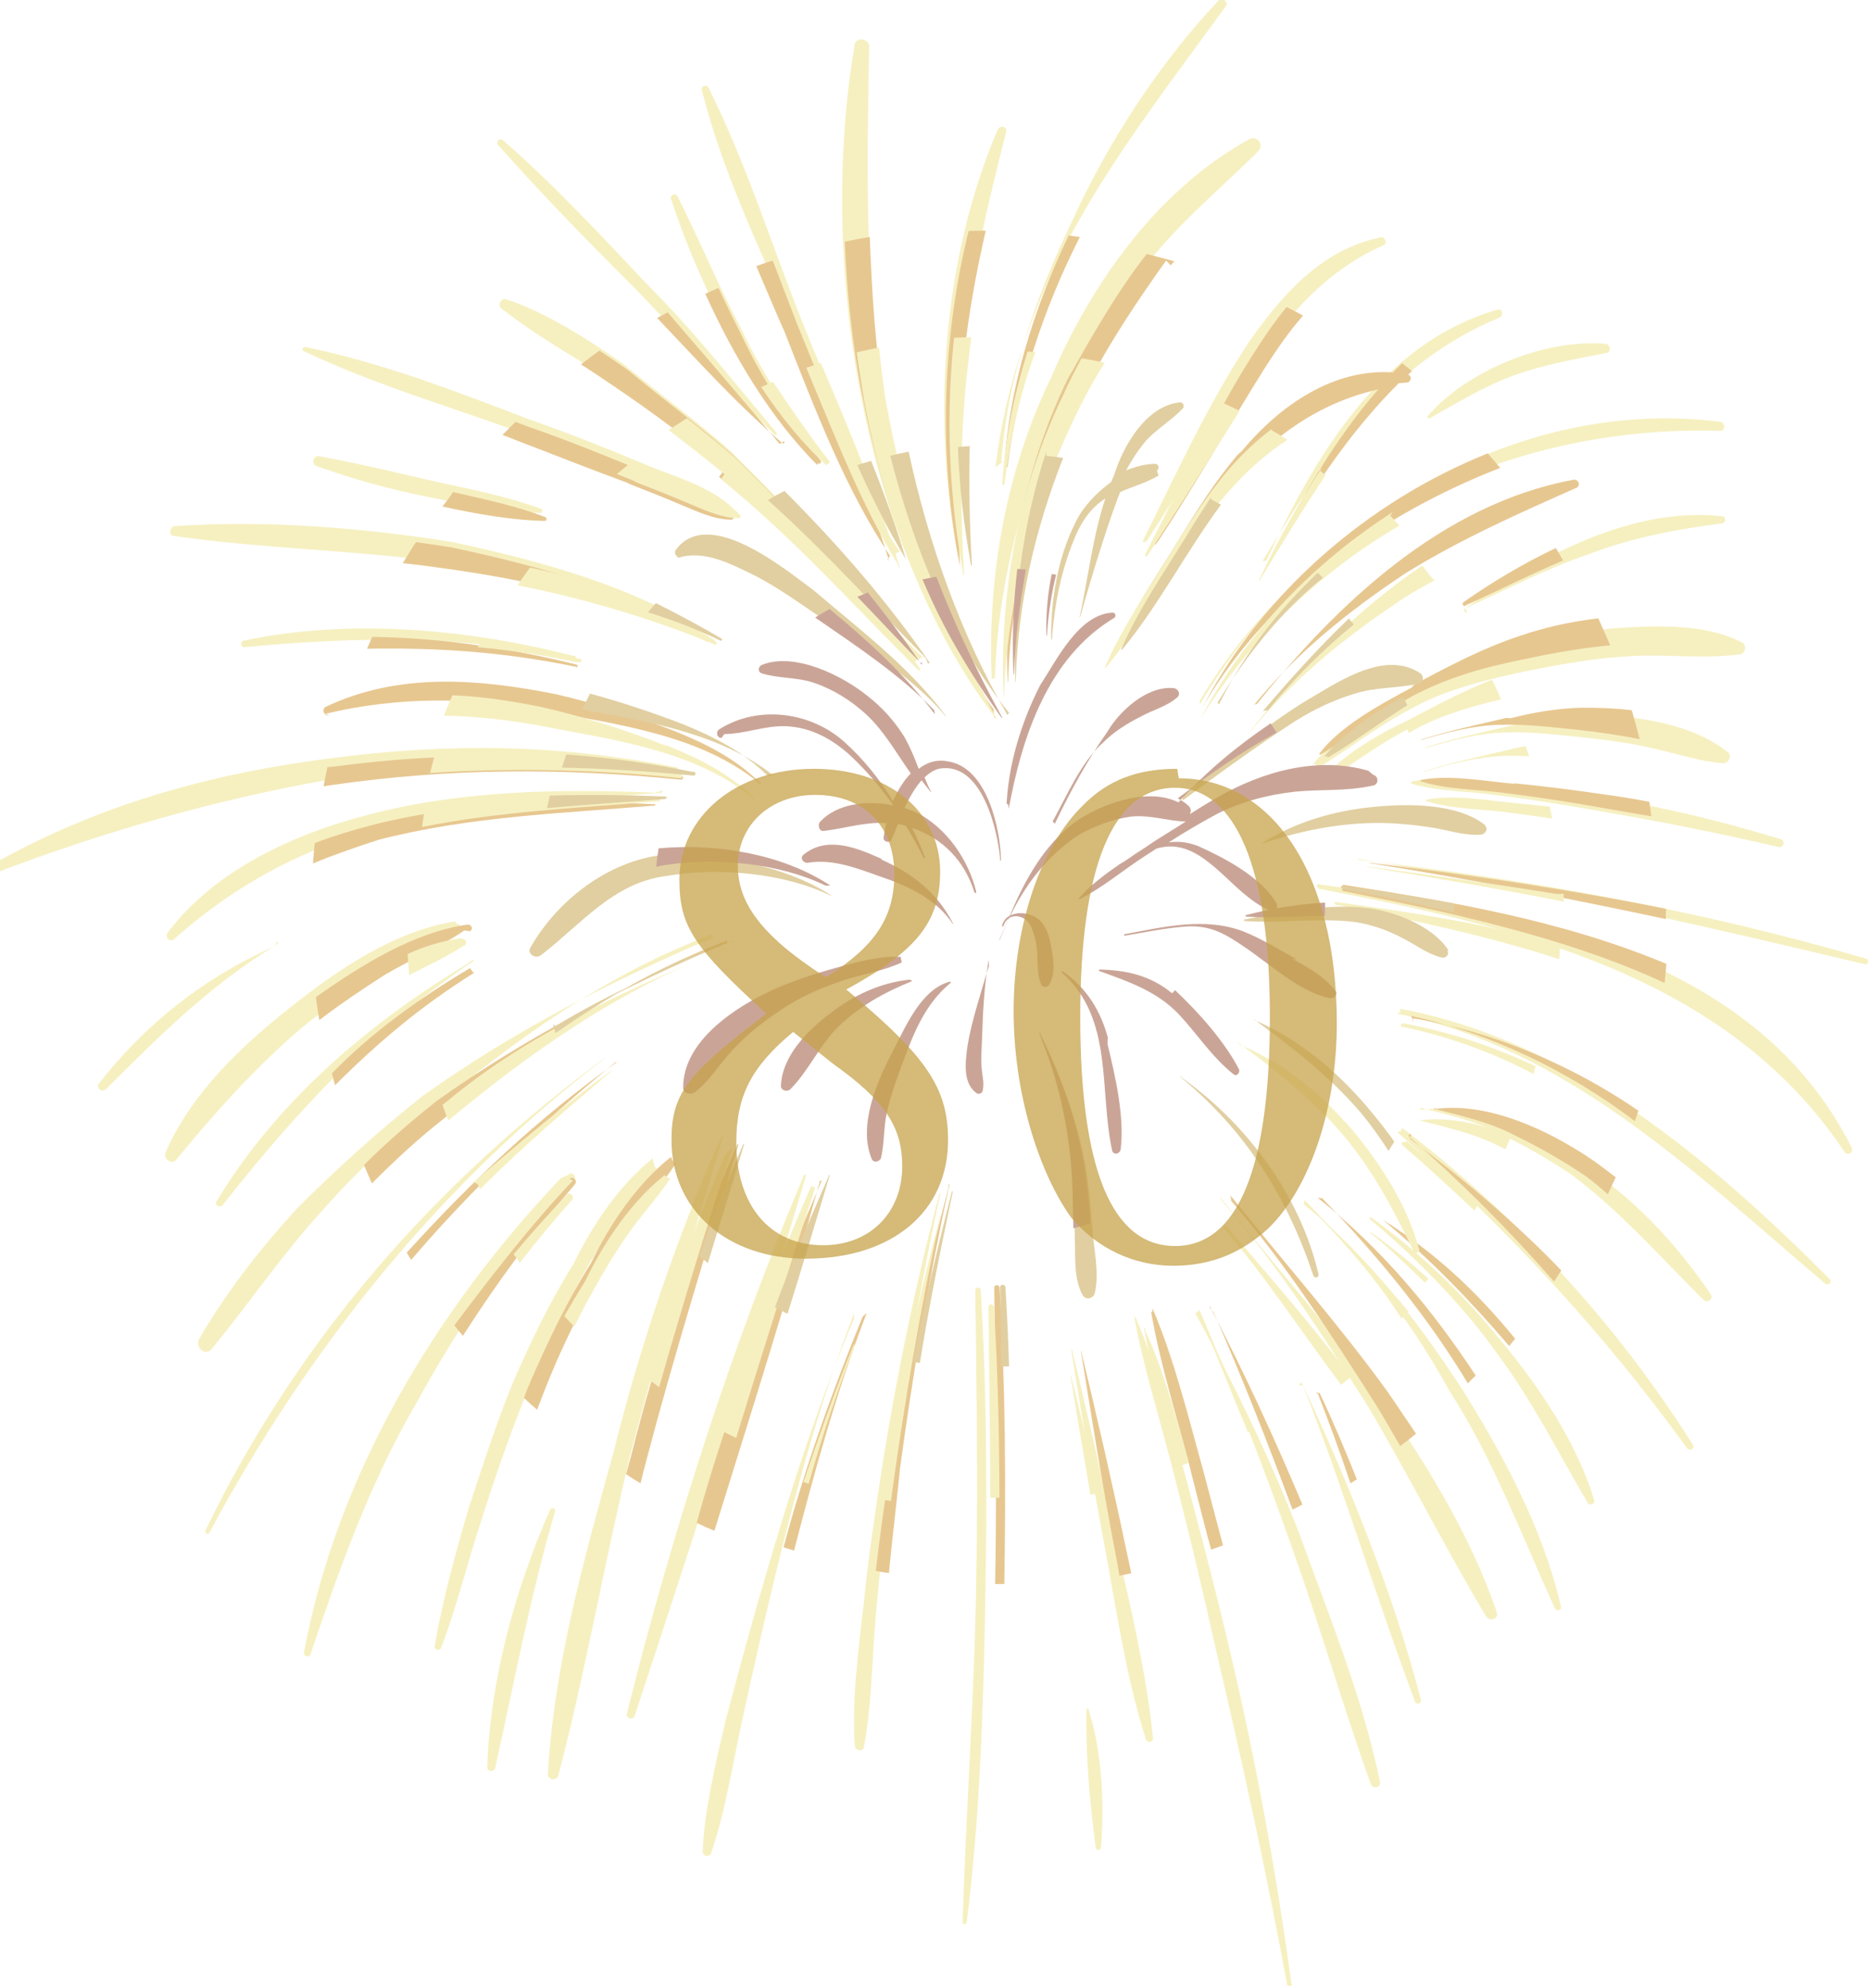 <?xml version="1.0" encoding="UTF-8"?>
<svg width="284" height="302" version="1.0" viewBox="0 0 284 302" xmlns="http://www.w3.org/2000/svg" zoomAndPan="magnify"><defs><filter id="c" x="0" y="0" width="1" height="1"><feColorMatrix color-interpolation-filters="sRGB" values="0 0 0 0 1 0 0 0 0 1 0 0 0 0 1 0 0 0 1 0"/></filter><clipPath id="b"><path d="m1 1.2h286v302h-286z"/></clipPath><clipPath id="d"><rect width="288" height="303"/></clipPath><mask id="a" maskUnits="userSpaceOnUse"><g transform="translate(-576,-253)"><g filter="url(#c)"><rect x="-144" y="-81" width="1728" height="972" fill-opacity=".52"/></g></g></mask><filter id="e" x="-.17" y="-.23" width="1.4" height="1.5" color-interpolation-filters="sRGB"><feFlood flood-color="rgb(133,114,14)" result="flood"/><feComposite in="flood" in2="SourceGraphic" operator="in" result="composite1"/><feGaussianBlur in="composite1" result="blur" stdDeviation="3"/><feOffset dx="2.201" dy="1.572" result="offset"/><feComposite in="SourceGraphic" in2="offset" result="fbSourceGraphic"/><feColorMatrix in="fbSourceGraphic" result="fbSourceGraphicAlpha" values="0 0 0 -1 0 0 0 0 -1 0 0 0 0 -1 0 0 0 0 1 0"/><feFlood flood-color="rgb(133,114,14)" in="fbSourceGraphic" result="flood"/><feComposite in="flood" in2="fbSourceGraphic" operator="in" result="composite1"/><feGaussianBlur in="composite1" result="blur" stdDeviation="3"/><feOffset dx="2.201" dy="1.572" result="offset"/><feComposite in="fbSourceGraphic" in2="offset" result="composite2"/></filter></defs><g transform="translate(-1 -1.4)" mask="url(#a)"><g clip-path="url(#d)"><g clip-path="url(#b)"><path d="m166 261c-0.15 7 0.49 14 1.4 21 0.059 0.51 0.77 0.53 0.81 0 0.58-6.9 0.059-15-1.9-21-0.047-0.16-0.28-0.12-0.28 0.039zm-123-116c-11 4.8-20 12-27 21-0.46 0.66 0.54 1.4 1.1 0.84 8.1-8.1 16-16 26-22 0.23-0.14 0.031-0.46-0.2-0.36zm175-80c4.3-2.4 8.5-5 13-6.6 4.4-1.6 9-2.4 14-3.4 0.8-0.18 0.56-1.3-0.19-1.4-9.4-0.72-21 4.1-27 11-0.11 0.12 0.023 0.31 0.18 0.22zm-130 36c-16-4.1-34-5.7-50-2.3-0.57 0.12-0.45 1.1 0.14 1 17-1.6 33-1.9 50 1.8 0.32 0.066 0.46-0.42 0.14-0.5zm16 17c-18-3.6-35-3.8-53-1.4-18 2.3-35 7-51 16-0.71 0.38-0.22 1.6 0.56 1.3 16-6.1 33-11 50-14 18-2.6 35-2.6 53-0.81 0.33 0.031 0.4-0.51 0.078-0.57zm-3.5 3.8c-14-0.59-29-0.41-43 3.2-12 3-24 8.7-31 18-0.56 0.72 0.31 1.7 1 1 9.3-8.3 20-14 32-17 14-3.6 28-4 42-5.2 0.18-0.012 0.19-0.28 0-0.29zm-16 109c-5.3 12-9.1 26-9.5 39-0.023 0.68 1 0.84 1.2 0.16 2.9-13 5.3-26 9.1-39 0.15-0.52-0.59-0.68-0.78-0.21zm139-137c6.2-2.8 12-5.9 19-8.3 6.3-2.4 13-3.7 20-4.6 0.7-0.094 0.72-1 0-1.1-14-1.5-28 6.4-39 14-0.38 0.24-0.047 0.78 0.36 0.6zm-140-15c-5.4-2-11-3.1-17-4.4-5.6-1.3-11-2.6-17-3.7-0.95-0.17-1.3 1.1-0.4 1.5 5.6 2 11 3.5 17 4.7 5.5 1.1 11 2.3 17 2.4 0.34 0.008 0.38-0.46 0.078-0.57zm42-8.6c-4.6-5.9-8.7-12-12-19-3.4-6.4-6.1-13-9.6-20-0.3-0.55-1.2-0.18-1 0.42 4.6 14 12 28 22 39 0.28 0.27 0.64-0.12 0.41-0.41zm-6.1-2.5c-6.6-7.9-13-16-20-23-7-7.4-14-15-22-22-0.51-0.44-1.2 0.23-0.74 0.74 6.8 7.7 14 15 21 22 7.1 7.4 14 15 21 22 0.18 0.19 0.45-0.086 0.28-0.28zm-7 11c-3.4-3.5-9.6-5.1-14-7-5.5-2.3-11-4.5-17-6.6-11-4.2-22-8.5-34-11-0.36-0.082-0.65 0.46-0.27 0.63 10 4.8 22 8.4 32 12 5.5 2.1 11 4.3 17 6.5 2.6 1 5.1 2 7.7 3.1 2.5 1 5.2 2.4 8 2.4 0.25 0.004 0.38-0.32 0.2-0.5zm-3.8 19c-12-7.4-25-11-39-14-14-2.2-28-3.3-42-2.4-0.82 0.051-1.1 1.4-0.21 1.5 14 2 27 2.1 41 4s28 5.2 40 11c0.2 0.09 0.37-0.18 0.18-0.3zm28-12c-3.7-12-9.2-24-14-36-4.7-12-8.5-24-14-35-0.31-0.6-1.2-0.18-1 0.44 3 12 8.7 24 14 36 4.7 12 9.3 24 16 34 0.047 0.086 0.19 0.031 0.16-0.066zm10 0.75c-0.61-11-0.59-22 0.61-32 1.2-11 3.8-22 6.6-33 0.22-0.86-0.96-1.1-1.3-0.36-8.5 20-10 44-6 65 0.012 0.066 0.12 0.051 0.11-0.016zm5.3 23c-8.5-15-14-32-17-49-2.6-17-2.2-35-1.9-52 0.016-1.2-2-1.5-2.2-0.29-2.9 17-2.4 36 0.87 53 3.3 17 9.3 34 20 48 0.039 0.059 0.14 0.012 0.094-0.055zm-12-7.6c-8-12-18-22-28-32-5.2-4.6-11-8.8-16-13-5.7-4-12-8-18-10-0.73-0.27-1.4 0.86-0.78 1.4 5.3 4.1 11 7.4 17 11 5.9 4 12 8.4 17 13 11 8.9 20 19 30 29 0.1 0.12 0.32-0.043 0.23-0.18zm-68 46c-15 9-29 21-38 36-0.39 0.62 0.53 1.1 0.95 0.56 11-14 23-27 38-37 0.12-0.078 0.016-0.28-0.11-0.2zm127 64c6.3 16 11 32 17 48 0.2 0.55 1 0.34 0.9-0.25-4.1-16-11-33-18-48-0.11-0.27-0.59-0.07-0.48 0.2zm8.3-80c26 4.1 51 9.8 77 16 0.54 0.12 0.77-0.69 0.23-0.84-25-7.3-51-12-77-15-0.035-8e-3 -0.043 0.047-4e-3 0.059zm-24-24c16-27 47-42 79-41 0.92 0 0.86-1.3 0-1.4-32-4-63 16-79 43-0.02 0.031 0.031 0.059 0.047 0.031zm-90 54c-26 19-47 43-61 72-0.19 0.4 0.38 0.75 0.6 0.36 15-28 35-53 60-72 0.031-0.02-0.004-0.062-0.027-0.043zm16-18c-15 6.4-30 14-44 24-6.7 5.3-13 11-19 17-5.6 6.1-11 13-15 20-0.58 1.2 0.98 2.6 1.9 1.5 5.2-6.3 9.8-13 15-19 5.4-6.2 11-12 18-17 13-11 27-21 43-27 0.035-0.012 0.02-0.074-0.02-0.055zm1 31c-6.6 15-12 31-16 47-4.4 16-9 32-10 49-0.078 0.93 1.4 1.1 1.6 0.22 4.2-16 6.9-32 11-49 4.2-16 9.2-32 14-48 0.031-0.09-0.12-0.16-0.16-0.066zm13 4.8c-11 26-20 54-27 82-0.18 0.8 0.98 1.1 1.2 0.34 8.9-27 18-55 26-82 0.023-0.098-0.12-0.16-0.16-0.066zm90-6.3c16 14 31 30 44 48 0.39 0.54 1.3 0.062 0.9-0.52-12-19-27-35-44-48-0.21-0.15-0.48 0.19-0.28 0.37zm-0.031-18c26 5.4 45 24 65 41 0.48 0.41 1.2-0.24 0.7-0.7-18-18-39-36-65-41-0.29-0.055-0.42 0.39-0.12 0.44zm-127 25c-19 20-34 45-39 72-0.12 0.66 0.79 0.92 1 0.28 4.4-13 9-26 16-38 6.6-12 14-23 24-34 0.5-0.56-0.3-1.4-0.82-0.82zm97 20c5.1 12 9.8 24 14 36 4.3 12 7.7 24 12 36 0.35 0.88 1.7 0.57 1.4-0.41-2.7-13-7.7-25-12-37-4.6-12-10-23-16-34-0.031-0.074-0.13-0.012-0.098 0.055zm-113-59c-9.2 1.4-18 7.4-25 13-7.6 6-15 13-19 22-0.48 0.94 0.81 2.1 1.6 1.2 5.9-7.2 12-14 19-20 3.7-3 7.7-5.7 12-8.1 4.1-2.4 8.4-4.2 12-6.7 0.56-0.35 0.17-1.1-0.43-1zm82-69c1.6-13 6.1-26 13-38 6.3-11 14-21 22-32 0.45-0.69-0.57-1.5-1.1-0.88-9.2 9.7-17 22-22 33-5.8 12-10 24-11 37-0.012 0.23 0.32 0.22 0.34 0zm-0.055 32c0.43-15 4.8-31 12-45 3.5-6.7 7.7-13 12-19 4.9-5.9 11-11 16-16 0.94-0.93-0.25-2.5-1.4-1.8-14 7.7-24 22-30 36-6.8 14-9.8 30-9.1 46 0 0.043 0.055 0.043 0.059 0zm63 16c4.1 1.3 8.9 1.2 13 1.8 5.1 0.63 10 1.4 15 2.3 9.4 1.6 19 3.5 28 5.6 0.76 0.18 1.1-0.94 0.32-1.2-9.6-2.9-19-5.2-29-6.6-4.4-0.64-8.9-1.2-13-1.6-4.6-0.43-9.8-1.4-14-0.57-0.12 0.023-0.098 0.19 0 0.22zm-14 16c30 5.8 62 13 80 40 0.45 0.69 1.5 0.09 1.1-0.65-15-30-52-36-81-40-0.25-0.035-0.37 0.34-0.1 0.39zm-101 41c-5 4-9.1 10-12 16-3.6 5.7-6.6 12-9.2 18-2.6 6.3-4.7 13-6.7 19-2 6.8-4 14-5.2 21-0.1 0.66 0.77 0.91 1 0.28 2.4-6.3 4-13 6-19 2-6.4 4.3-13 6.7-19 2.4-6.2 5.3-12 8.5-18 1.6-2.9 3.3-5.7 5.2-8.4 2-2.9 4.4-5.4 6.3-8.3 0.098-0.15-0.11-0.27-0.23-0.18zm49 20c0.2 16 0.45 32 0.07 48-0.39 16-1.5 32-2 48-0.012 0.42 0.59 0.4 0.64 0 2-16 2.5-32 2.8-48s0.28-32-0.68-48c-0.031-0.52-0.82-0.52-0.81 0zm24 3.3c1.5 8.6 4.3 17 6.5 26 2.2 8.5 4.2 17 6.2 26 4 17 7.7 34 11 52 0.066 0.38 0.6 0.2 0.56-0.16-2.4-18-5.5-35-9.5-52-2-8.6-4.2-17-6.6-26-2.3-8.2-4.4-17-7.8-25-0.047-0.094-0.18-0.016-0.16 0.066zm26-17c8.4 8.6 16 18 22 29 6.5 10 11 22 16 33 0.24 0.57 1.1 0.38 0.95-0.27-2.8-12-8.8-23-15-33-6.6-10-14-20-24-28-0.055-0.047-0.13 0.031-0.078 0.086zm-24-100c5.7-8.7 11-18 16-26 5-7.9 11-15 20-19 0.72-0.31 0.19-1.4-0.51-1.2-9.2 2-15 8.9-20 16-6.2 9.4-11 20-16 30-0.12 0.23 0.2 0.42 0.34 0.21zm34 103c7.1 5.9 14 13 19 20 5.5 7.3 9.3 15 14 23 0.31 0.54 1.2 0.18 1-0.42-2.6-8.6-8.2-17-14-24-5.9-7.4-13-14-20-19-0.078-0.055-0.18 0.078-0.1 0.14zm7.6-17c4.3 1.1 8.3 2 12 3.9 3.7 1.8 7.3 3.8 11 6.3 7.3 5.5 13 12 20 19 0.57 0.55 1.6-0.18 1.1-0.88-5.3-7.8-12-15-20-20-6.8-4.7-16-9-24-8-0.059 8e-3 -0.082 0.098-0.016 0.11zm-24-83c9.1-15 19-30 36-37 0.73-0.3 0.47-1.5-0.34-1.2-18 5.2-28 23-35 38-0.035 0.066 0.062 0.12 0.1 0.059zm-62 115c-5.1 12-10 27-14 41-2 6.8-3.9 14-5.5 20-1.6 6.8-3.3 14-3.5 20-0.023 0.78 1.1 0.87 1.3 0.18 2.3-6.7 3.3-14 4.9-21 1.5-6.9 3.1-14 4.8-21 3.4-14 7-27 12-40 0.012-0.035-0.047-0.055-0.059-0.012zm33 4.9c1.6 9.9 3.2 20 5.1 30 1.8 9.8 3.3 20 6.2 29 0.18 0.6 1.2 0.52 1.1-0.16-1-9.8-3.4-20-5.5-29-2.1-10-4.4-20-6.8-30-0.027-0.074-0.13-0.043-0.12 0.031zm-20-24c-3.7 14-6.6 28-8.8 42-1 6.6-2 13-2.7 20-0.81 7.3-1.9 15-1.4 22 0.055 0.77 1.3 1 1.4 0.19 1.2-6.6 1.2-13 1.8-20 0.64-7.2 1.4-14 2.3-21 1.9-14 4.4-29 7.5-43 0.02-0.07-0.094-0.1-0.11-0.027zm43 1.4c8.3 9.6 15 20 22 31 6.5 11 12 22 18 32 0.52 0.83 2 0.31 1.6-0.7-4.1-12-11-23-18-33-7.2-10-16-20-24-30-0.023-0.027-0.07 0.016-0.047 0.043zm31-69c3.8-1.1 7.8-2.2 12-2.3 3.8-0.13 7.7 0.34 12 0.78 3.9 0.44 7.6 0.94 11 1.8 3.5 0.8 6.9 1.9 10 2.1 0.8 0.059 1.4-1.2 0.69-1.7-5.8-4.6-15-5.7-22-5.6-3.7 0.051-7.5 0.71-11 1.6-4.3 1-8.5 1.9-13 3.3-0.035 0.012-0.02 0.066 0.016 0.055zm-17 2.5c-0.12 0.074-0.22-0.086-0.14-0.18 3.8-4.5 9.3-7.8 14-10 5.1-2.7 10-5.6 16-7.4 5.8-1.9 12-2.9 18-3.2 5.7-0.27 12-0.28 17 2.3 0.69 0.34 0.58 1.6-0.23 1.8-5.5 0.75-11 0.012-16 0.26-5.8 0.25-11 1.2-17 2.4-6 1.3-12 2.8-17 5.6-5 2.6-9.4 6.1-14 8.9" fill="#ede389"/></g><path d="m145 182c-3.7 14-6.6 28-8.8 42-0.84 5.3-1.6 11-2.2 16 0.66 0.12 1.3 0.23 2 0.33 0.5-5.2 1.1-10 1.7-16 1.9-14 4.4-29 7.5-43 0.02-0.07-0.094-0.1-0.11-0.027zm7 15c0.19 15 0.41 30 0.13 45 0.47 0 0.94-8e-3 1.4-0.02 0.25-15 0.17-30-0.72-45-0.031-0.52-0.82-0.52-0.81 0zm-20 4.4c-4.5 11-8.8 23-12 35 0.52 0.18 1 0.34 1.6 0.5 3.1-12 6.4-24 11-36 0.012-0.035-0.047-0.055-0.059-0.012zm22-129c1.5-12 5.4-24 11-35-0.56-0.078-1.1-0.15-1.7-0.22-5.3 11-9 23-9.8 35-0.012 0.23 0.32 0.22 0.34 0zm-51 105c0.098-0.15-0.11-0.27-0.23-0.18-5 4-9.1 10-12 16-3.6 5.7-6.6 12-9.2 18-0.34 0.83-0.68 1.6-1 2.5 0.64 0.62 1.3 1.2 2 1.8 0.33-0.86 0.65-1.7 1-2.6 2.4-6.2 5.3-12 8.5-18 1.6-2.9 3.3-5.7 5.2-8.4 2-2.9 4.4-5.4 6.3-8.3zm-15 3.3c-6.3 6.7-12 14-18 22 0.43 0.55 0.86 1.1 1.3 1.6 5.1-8 11-16 17-23 0.5-0.56-0.3-1.4-0.82-0.82zm6.8-18c0.031-0.02-0.008-0.062-0.031-0.043-12 8.5-22 18-32 29 0.23 0.38 0.45 0.76 0.68 1.1 9.4-11 20-21 31-30zm31 18c-7.3 17-14 34-19 52 0.89 0.43 1.8 0.84 2.7 1.2 5.6-18 11-35 16-53 0.023-0.098-0.12-0.16-0.16-0.066zm53-139c0.18-0.21 0.36-0.41 0.54-0.62-1.4-0.39-2.8-0.75-4.2-1.1-4.7 6-8.6 13-12 19-6.8 14-9.8 30-9.1 46 0 0.043 0.055 0.043 0.059 0 0.43-15 4.8-31 12-45 3.5-6.7 7.7-13 12-19zm-66 134c-6.6 15-12 31-16 47-0.24 0.88-0.49 1.8-0.73 2.6 0.72 0.47 1.4 0.93 2.2 1.4 0.28-1.1 0.57-2.3 0.87-3.4 4.2-16 9.2-32 14-48 0.031-0.09-0.12-0.16-0.16-0.066zm92-39c16 3.2 34 7 49 14 0.11-0.97 0.2-1.9 0.28-2.9-16-6.7-33-9.5-49-12-0.25-0.035-0.37 0.34-0.1 0.39zm14 33c-0.059 8e-3 -0.082 0.098-0.016 0.11 4.3 1.1 8.3 2 12 3.9 3.7 1.8 7.3 3.8 11 6.3 1.2 0.89 2.3 1.8 3.4 2.8 0.4-0.86 0.78-1.7 1.2-2.6-1.1-0.84-2.1-1.6-3.2-2.4-6.8-4.7-16-9-24-8zm-7.5 17c-0.078-0.055-0.18 0.078-0.1 0.14 6.9 5.7 13 12 19 19 0.3-0.36 0.6-0.71 0.91-1.1-5.7-7-12-13-20-18zm-46 20c-0.027-0.074-0.13-0.043-0.12 0.031 1.6 9.9 3.2 20 5.1 30 0.25 1.3 0.5 2.6 0.73 4 0.62-0.12 1.2-0.24 1.8-0.38-0.25-1.2-0.5-2.3-0.75-3.5-2.1-10-4.4-20-6.8-30zm50-51c12 2.6 24 8.4 34 16 0.18-0.54 0.36-1.1 0.52-1.6-10-6.9-22-12-34-14-0.29-0.055-0.42 0.39-0.12 0.44zm-104-11c0.035-0.012 0.02-0.074-0.02-0.055-15 6.4-30 14-44 24-3.9 3.1-7.6 6.3-11 9.7 0.4 0.96 0.8 1.9 1.2 2.8 3.4-3.4 6.9-6.7 11-9.9 13-11 27-21 43-27zm104 29c-0.21-0.16-0.48 0.18-0.28 0.36 7.8 6.8 15 14 22 22 0.38-0.57 0.74-1.2 1.1-1.7-7-7.3-15-14-23-20zm-30 27c4.4 10 8.3 20 12 30 0.5-0.25 1-0.52 1.5-0.78-4.2-10-8.8-20-14-30-0.031-0.074-0.13-0.012-0.098 0.055zm-9.3 4e-3c-0.047-0.094-0.18-0.016-0.16 0.066 1.5 8.6 4.3 17 6.5 26 0.88 3.4 1.7 6.8 2.6 10 0.61-0.21 1.2-0.43 1.8-0.65-0.94-3.6-1.9-7.1-2.9-11-2.3-8.2-4.4-17-7.8-25zm25 12c1.8 4.6 3.5 9.2 5.1 14 0.32-0.2 0.65-0.4 0.97-0.61-1.8-4.5-3.7-9-5.6-13-0.11-0.27-0.58-0.07-0.48 0.2zm-13-29c-0.023-0.027-0.07 0.016-0.047 0.043 8.3 9.6 15 20 22 31 1.3 2.1 2.5 4.2 3.7 6.3 0.8-0.61 1.6-1.2 2.4-1.9-1.4-2.1-2.8-4.1-4.2-6.2-7.2-10-16-20-24-30zm14-0.27c-0.055-0.047-0.13 0.031-0.078 0.086 8.3 8.6 16 18 22 28 0.39-0.4 0.78-0.8 1.2-1.2-6.6-10-14-19-24-27zm52-44c-15-3-30-5.2-45-7-0.035-8e-3 -0.043 0.047-4e-3 0.059 15 2.4 30 5.3 45 8.5 8e-3 -0.49 0.02-0.98 0.02-1.5zm-65-69c-3.5 4.1-6.3 8.6-9 13-3.3 5.4-7.2 11-9.8 17-0.043 0.086 0.062 0.19 0.13 0.11 6.7-8.1 11-18 18-26 5.7-6.7 13-12 22-14-6.6 7.5-12 17-16 25-0.035 0.066 0.062 0.12 0.1 0.059 5.5-9.2 11-18 19-26 0.38-0.031 0.76-0.074 1.2-0.09 0.66-0.035 0.89-1 0.23-1.2 0.19-0.18 0.38-0.37 0.59-0.55-0.51-0.4-1-0.79-1.5-1.2-0.48 0.46-0.95 0.94-1.4 1.4-8.9-0.61-17 4.8-23 12zm-12 13c5.7-8.7 11-18 16-26 1.8-2.8 3.7-5.6 5.9-8.1-0.81-0.44-1.6-0.86-2.5-1.3-1.5 1.8-2.9 3.8-4.2 5.8-6.2 9.4-11 20-16 30-0.12 0.23 0.2 0.42 0.34 0.21zm-25 27c0.039 0.059 0.14 0.012 0.094-0.055-8.5-15-14-32-17-49-1.2-7.8-1.7-16-2-24-1.3 0.22-2.6 0.47-3.8 0.73 0.32 7.8 1.2 16 2.6 23 3.3 17 9.3 34 20 48zm-5.2-23c-0.61-11-0.59-22 0.61-32 0.7-6.4 1.9-13 3.3-19-0.88 0-1.8 0.012-2.6 0.035-4.2 17-4.5 35-1.3 51 0.012 0.066 0.12 0.051 0.11-0.016zm37 21c-0.02 0.031 0.031 0.059 0.047 0.031 10-17 27-29 45-36-0.63-0.74-1.3-1.5-1.9-2.2-18 7.2-34 21-43 38zm-48-22c0.047 0.086 0.19 0.031 0.16-0.066-3.7-12-9.2-24-14-36-1.2-3.1-2.4-6.3-3.6-9.4-0.84 0.27-1.7 0.56-2.5 0.85 1.5 3.5 2.9 6.9 4.3 10 4.7 12 9.3 24 16 34zm95 34c-4.6-0.43-9.8-1.4-14-0.57-0.12 0.023-0.098 0.19 0 0.22 4.1 1.3 8.9 1.2 13 1.8 5.1 0.63 10 1.4 15 2.3 2.3 0.41 4.7 0.82 7 1.2-0.094-0.73-0.2-1.5-0.31-2.2-2.4-0.46-4.9-0.86-7.4-1.2-4.4-0.64-8.9-1.2-13-1.6zm-1-10c-4.3 1-8.5 1.9-13 3.3-0.035 0.012-0.02 0.066 0.016 0.055 3.8-1.1 7.8-2.2 12-2.3 3.8-0.13 7.7 0.34 12 0.78 3.1 0.36 6.1 0.77 9.2 1.4-0.37-1.5-0.77-2.9-1.2-4.4-2.6-0.3-5.1-0.4-7.4-0.38-3.7 0.051-7.5 0.71-11 1.6zm-6.4-17c5.1-2.3 10-4.8 15-6.9-0.37-0.63-0.75-1.3-1.1-1.9-5.1 2.4-10 5.4-14 8.2-0.38 0.24-0.047 0.78 0.36 0.6zm-151 55c-7.6 4.5-15 9.8-21 16 0.16 0.61 0.32 1.2 0.49 1.8 6.4-6.4 13-12 21-17 0.12-0.078 0.016-0.28-0.11-0.2zm119-40c-0.02 0.031 0.02 0.07 0.043 0.043 6.5-7.9 14-14 23-20 8.4-5.2 17-9 26-13 0.72-0.36 0.19-1.4-0.51-1.2-20 3.7-36 19-48 34zm24-2.6c-5.1 2.7-11 6-14 10-0.078 0.094 0.023 0.25 0.14 0.18 4.8-2.8 9.2-6.3 14-8.9 5.5-2.9 11-4.4 17-5.6 4.3-0.93 8.7-1.7 13-2.1-0.57-1.4-1.2-2.7-1.8-4.1-4.2 0.5-8.3 1.4-12 2.7-5.5 1.8-11 4.7-16 7.4zm-164 12c-0.23 0.031-0.45 0.066-0.68 0.098-0.21 0.97-0.4 1.9-0.58 2.9 0.43-0.066 0.85-0.14 1.3-0.2 18-2.6 35-2.6 53-0.81 0.32 0.031 0.4-0.51 0.078-0.57-18-3.6-35-3.8-53-1.4zm37-15c0.32 0.066 0.46-0.42 0.14-0.5-10-2.5-21-4.1-31-4.2-0.27 0.61-0.54 1.2-0.79 1.8 11-0.19 21 0.51 32 2.8zm-38 7c11-2.7 23-2.6 34-0.4 10 2 23 3.5 32 11 0.059 0.047 0.14-0.031 0.082-0.086-3.7-3.7-8.3-6-13-7.9-5.9-2.3-12-4.2-18-5.6-12-2.4-24-3.3-35 1.9-0.77 0.37-0.22 1.5 0.56 1.3zm22 33c0.55-0.35 0.17-1.1-0.43-1-8.2 1.2-16 6.1-23 11 0.15 1.2 0.32 2.3 0.52 3.5 3.3-2.5 6.7-4.8 10-6.9 4.1-2.4 8.4-4.2 12-6.7zm28-19c0.18-0.012 0.19-0.28 0-0.29-14-0.59-29-0.41-43 3.2-2.8 0.73-5.7 1.6-8.6 2.7-0.1 1-0.19 2.1-0.27 3.1 3.4-1.4 6.9-2.6 10-3.6 14-3.6 28-4 42-5.2zm-4-49c2.6 1 5.1 2 7.7 3.1 2.5 1 5.2 2.4 8 2.4 0.25 0.004 0.38-0.32 0.21-0.5-3.4-3.5-9.6-5.1-14-7-5.5-2.3-11-4.5-17-6.6-0.68-0.25-1.4-0.51-2-0.77-0.68 0.64-1.3 1.3-2 2 0.75 0.28 1.5 0.56 2.2 0.85 5.5 2.1 11 4.3 17 6.5zm12 24c0.2 0.09 0.37-0.18 0.17-0.3-12-7.4-25-11-39-14-1.8-0.28-3.6-0.55-5.4-0.8-0.67 1-1.3 2.1-2 3.2 2 0.22 3.9 0.45 5.9 0.74 14 1.9 28 5.2 40 11zm11-30c-5.6-6.8-11-13-17-20-0.53 0.28-1 0.57-1.6 0.86 6.2 6.5 12 13 19 19 0.18 0.19 0.44-0.086 0.28-0.28zm-9.2 5c11 8.9 20 19 30 29 0.11 0.12 0.32-0.043 0.23-0.18-8-12-18-22-28-32-5.2-4.6-11-8.8-16-13-1.4-1-2.9-2-4.4-3-0.95 0.68-1.9 1.4-2.8 2.1 1.6 1 3.1 2 4.7 3.1 5.9 4 12 8.4 17 13zm15-2.1c0.28 0.27 0.64-0.12 0.42-0.41-4.6-5.9-8.7-12-12-19-1.2-2.4-2.4-4.8-3.5-7.2-0.68 0.3-1.4 0.6-2 0.91 4.3 9.5 10 19 17 26zm-41 8.8c-5.3-0.066-11-1.1-16-2.2 0.54-0.73 1.1-1.4 1.6-2.2 4.8 1.1 9.6 2.1 14 3.8 0.3 0.11 0.27 0.57-0.078 0.57" fill="#d1942b"/><path d="m89 102c0.32 0.066 0.46-0.42 0.14-0.5-4.8-1.2-9.6-2.2-15-2.9-0.19 0.37-0.38 0.74-0.57 1.1 5 0.45 10 1.2 15 2.3zm16 17c-12-2.5-25-3.4-38-2.8-0.23 0.87-0.46 1.7-0.68 2.6 13-0.85 26-0.47 38 0.78 0.33 0.031 0.4-0.51 0.078-0.57zm-3.5 3.8c-12-0.48-24-0.44-36 1.6-0.14 0.86-0.28 1.7-0.4 2.6 12-2.4 24-2.9 36-3.9 0.18-0.012 0.19-0.28 0-0.29zm25-51c0.28 0.27 0.64-0.12 0.41-0.41-3.1-4-5.9-8.1-8.5-12-0.61 0.26-1.2 0.52-1.8 0.8 2.9 4.4 6.2 8.5 10 12zm-29 2.8c2.6 1 5.1 2 7.7 3.1 2.5 1 5.2 2.4 8 2.4 0.25 0.004 0.38-0.32 0.2-0.5-3.4-3.5-9.6-5.1-14-7-0.82-0.34-1.6-0.68-2.5-1-0.75 0.61-1.5 1.2-2.2 1.8 0.98 0.39 2 0.77 2.9 1.2zm12 24c-8.8-5.4-18-8.9-28-11-0.66 0.88-1.3 1.8-1.9 2.7 10 2 20 4.9 30 9 0.2 0.09 0.37-0.18 0.18-0.3zm28-11c0.047 0.086 0.19 0.031 0.16-0.066-3.2-10-7.7-21-12-31-0.75 0.23-1.5 0.48-2.2 0.73 4.2 10 8.4 21 14 30zm11-35c-0.86 0.027-1.7 0.07-2.6 0.12-1.3 12-0.75 24 1.4 36 0.012 0.066 0.12 0.051 0.11-0.016-0.61-11-0.59-22 0.61-32 0.12-1.1 0.27-2.2 0.41-3.3zm-13 9.6c-0.4-2.7-0.72-5.4-0.99-8-1.2 0.22-2.3 0.46-3.4 0.72 0.36 2.6 0.77 5.1 1.2 7.7 3.3 17 9.3 34 20 48 0.039 0.059 0.14 0.012 0.094-0.055-8.5-15-14-32-17-49zm-25 12c11 8.9 20 19 30 29 0.1 0.12 0.32-0.043 0.23-0.18-8-12-18-22-28-32-2.4-2.1-4.9-4.1-7.4-6.1-0.93 0.58-1.8 1.2-2.8 1.8 2.9 2.2 5.7 4.4 8.5 6.7zm127 63c-9.8-1.6-20-3-29-4.2-0.035-8e-3 -0.043 0.047-4e-3 0.059 9.9 1.6 20 3.3 30 5.3-8e-3 -0.41-0.02-0.8-0.031-1.2zm-25-58c-12 7.7-22 18-29 31-0.02 0.031 0.031 0.059 0.047 0.031 7.5-12 18-22 30-29-0.48-0.51-0.96-1-1.4-1.5zm-139 102c0.14 0.28 0.28 0.55 0.43 0.81 6.4-6.4 13-12 20-18 0.031-0.02-0.008-0.066-0.031-0.043-7.3 5.3-14 11-21 17zm-5.3-12c0.28 0.8 0.57 1.6 0.88 2.4 12-10 26-20 42-26 0.035-0.012 0.02-0.074-0.02-0.055-15 6.2-30 13-42 23zm43 7.5c-4.8 11-8.9 23-12 34 0.62 0.46 1.3 0.91 1.9 1.4 3.4-12 7.1-24 11-36 0.031-0.09-0.12-0.16-0.16-0.066zm13 4.8c-5.2 12-9.9 24-14 37 0.86 0.44 1.7 0.87 2.6 1.3 4-13 7.8-25 12-38 0.023-0.098-0.12-0.16-0.16-0.066zm90-6.6c-0.21-0.15-0.48 0.19-0.28 0.37 3.8 3.3 7.4 6.6 11 10 0.25-0.42 0.51-0.84 0.75-1.3-3.7-3.2-7.5-6.3-11-9.2zm-0.18-18c-0.29-0.055-0.42 0.39-0.12 0.44 7.2 1.5 14 4 20 7.2 0.11-0.4 0.22-0.79 0.32-1.2-6.4-3-13-5.2-20-6.5zm-127 26c-2.7 2.9-5.4 5.9-8 9 0.3 0.42 0.61 0.84 0.93 1.3 2.5-3.2 5.1-6.4 7.9-9.5 0.5-0.56-0.3-1.4-0.82-0.82zm97 20c-0.031-0.074-0.13-0.012-0.098 0.055 2.3 5.3 4.5 11 6.6 16 0.3-0.16 0.59-0.31 0.88-0.46-2.4-5.2-4.9-10-7.4-16zm-113-59c-2.8 0.41-5.5 1.2-8.1 2.4 0.055 1.1 0.13 2.1 0.22 3.2 2.8-1.4 5.7-2.8 8.4-4.5 0.56-0.35 0.17-1.1-0.43-1zm86-89c-2 6.5-3.4 13-3.8 20-0.012 0.23 0.32 0.22 0.34 0 0.83-6.8 2.4-14 4.7-20-0.41-0.035-0.81-0.074-1.2-0.1zm8.2 1c-0.96 1.8-1.9 3.6-2.7 5.4-6.8 14-9.8 30-9.1 46 0 0.039 0.055 0.039 0.059 0 0.43-15 4.8-31 12-45 1-2 2.1-3.9 3.3-5.8-1.1-0.24-2.2-0.46-3.4-0.66zm71 68c-1.5-0.16-3.1-0.32-4.6-0.47-4.6-0.43-9.8-1.4-14-0.57-0.12 0.023-0.098 0.19 0 0.22 4.1 1.3 8.9 1.2 13 1.8 2 0.26 4.1 0.55 6.1 0.86-0.11-0.6-0.22-1.2-0.34-1.8zm1.7 21c-11-3.2-23-5-34-6.5-0.25-0.035-0.37 0.34-0.1 0.4 11 2.2 23 4.7 34 8.3 0.039-0.74 0.078-1.5 0.1-2.2zm-136 35c-5 4-9.1 10-12 16-1.1 1.8-2.2 3.6-3.2 5.4 0.49 0.54 0.99 1.1 1.5 1.6 0.95-1.9 1.9-3.8 3-5.7 1.6-2.9 3.3-5.7 5.2-8.4 2-2.9 4.4-5.4 6.3-8.3 0.098-0.15-0.11-0.27-0.23-0.18zm50 20c-0.031-0.52-0.82-0.52-0.81 0 0.12 9.8 0.27 20 0.27 29 0.46-8e-3 0.92-8e-3 1.4-0.02-0.023-9.8-0.26-20-0.84-29zm23 3.2c-0.047-0.098-0.18-0.02-0.16 0.066 1.2 7 3.3 14 5.2 21 0.53-0.19 1.1-0.39 1.6-0.6-1.9-6.8-3.8-14-6.6-20zm40-2.5c-4.3-5.2-9.1-10-14-15-0.055-0.047-0.13 0.031-0.078 0.086 4.7 4.9 9.2 10 13 16 0.32-0.33 0.62-0.66 0.93-0.99zm-28-138c-4.2 7.3-7.9 15-12 23-0.12 0.23 0.2 0.42 0.34 0.21 4.7-7.2 9-14 14-22-0.75-0.38-1.5-0.75-2.3-1.1zm7.3 3.9c-2.4 1.8-4.6 3.9-6.6 6.2-3.5 4.1-6.3 8.6-9 13-3.3 5.4-7.2 11-9.8 17-0.043 0.086 0.062 0.19 0.13 0.11 6.7-8.1 11-18 18-26 2.8-3.3 6-6.3 9.6-8.6-0.81-0.52-1.6-1-2.5-1.5zm15 122c-0.078-0.055-0.18 0.078-0.1 0.14 2.9 2.4 5.7 5 8.3 7.6 0.18-0.21 0.34-0.42 0.51-0.64-2.8-2.5-5.7-4.9-8.8-7.1zm7.5-17c-0.059 4e-3 -0.082 0.098-0.016 0.11 4.3 1.1 8.3 2 12 3.9 0.31 0.15 0.62 0.31 0.94 0.46 0.29-0.67 0.57-1.4 0.84-2-4.5-1.9-9.4-3-14-2.4zm-28-12c5.6 4.2 11 8.2 16 14 4.6 5.4 7.6 11 11 18 0.22 0.45 0.92 0.13 0.8-0.33-1.8-6.8-5.9-13-10-18-4.5-5.2-10-10-17-13-0.031-0.012-0.043 0.035-0.02 0.055zm-87-45c-5.9-2.3-12-4.2-18-5.6-4.5-0.95-9.2-1.7-14-1.9-0.45 1-0.88 2-1.3 3.1 5 0.1 10 0.66 15 1.6 10 2 23 3.5 32 11 0.059 0.047 0.14-0.031 0.086-0.086-3.7-3.7-8.3-6-13-7.9zm100-42c-3.6 5.5-6.7 11-9.5 17-0.035 0.066 0.062 0.12 0.1 0.059 3.3-5.5 6.7-11 10-16-0.34-0.26-0.67-0.52-1-0.78zm17 17c-0.56-0.73-1.1-1.4-1.7-2.2-10 6.7-19 16-26 25-0.02 0.027 0.02 0.07 0.043 0.039 6.5-7.9 14-14 23-20 1.7-1.1 3.5-2.1 5.2-3zm-88 116c-2.7 6.5-5.3 14-7.7 21 0.27 0.086 0.53 0.18 0.8 0.26 2-7.1 4.3-14 7-21 0.012-0.035-0.047-0.055-0.059-0.012zm33 4.9c-0.027-0.074-0.13-0.043-0.12 0.031 0.96 6.2 2 12 3 18 0.44-0.086 0.88-0.17 1.3-0.27-1.4-6.1-2.8-12-4.3-18zm-20-24c-3.7 14-6.6 28-8.8 42-0.039 0.24-0.074 0.48-0.11 0.72 0.5 0.09 1 0.18 1.5 0.25 4e-3 -0.055 0.016-0.11 0.023-0.18 1.9-14 4.4-29 7.5-43 0.02-0.07-0.094-0.1-0.11-0.027zm43 1.3c-0.023-0.027-0.07 0.012-0.047 0.043 6.5 7.5 12 16 18 24 0.51-0.4 1-0.81 1.5-1.2-6-8-13-16-19-23zm46-73c-0.86 0.17-1.7 0.36-2.5 0.56-4.3 1-8.5 1.9-13 3.3-0.035 0.012-0.02 0.066 0.016 0.055 3.8-1.1 7.8-2.2 12-2.4 1.3-0.039 2.7-0.016 4 0.062-0.19-0.56-0.37-1.1-0.56-1.6zm-18-2.5c-5 2.6-9.4 6.1-14 8.9-0.12 0.07-0.22-0.086-0.14-0.18 3.8-4.5 9.3-7.8 14-10 4.2-2.2 8.5-4.5 13-6.3 0.5 0.97 0.97 2 1.4 3-5 1.2-9.8 2.6-14 5.1" fill="#ede389"/><path d="m85 157c0.13 0.44 0.25 0.9 0.39 1.3 8.4-5.8 17-11 27-14 0.035-0.012 0.02-0.074-0.02-0.055-9.4 3.9-19 8.1-27 13zm69-47c-7-12-12-26-15-40-0.93 0.18-1.9 0.4-2.8 0.62 3.6 14 9.2 28 18 39 0.039 0.059 0.14 0.012 0.094-0.055zm-48 8.6c-6.4-1.3-13-2.2-19-2.6-0.23 0.66-0.44 1.3-0.66 2 6.7 0.12 13 0.54 20 1.2 0.33 0.031 0.4-0.51 0.078-0.57zm-3.5 3.8c-5.9-0.24-12-0.35-18-0.15-0.15 0.62-0.29 1.2-0.43 1.9 6-0.55 12-0.92 18-1.4 0.18-0.012 0.19-0.28 0-0.29zm8.1-24c-3.4-2-6.8-3.8-10-5.4-0.41 0.48-0.82 0.95-1.2 1.4 3.9 1.2 7.7 2.7 11 4.3 0.2 0.09 0.37-0.18 0.18-0.3zm28-12c-1.5-5-3.3-10-5.3-15-0.71 0.2-1.4 0.42-2.1 0.64 2.2 4.9 4.6 9.7 7.2 14 0.047 0.086 0.19 0.031 0.16-0.066zm10 0.75c-0.34-6-0.48-12-0.32-18-0.61 0.039-1.2 0.082-1.8 0.14 0.23 6.2 0.91 12 2 18 0.012 0.066 0.12 0.051 0.11-0.016zm-6.7 15c0.1 0.12 0.32-0.043 0.23-0.18-6.4-9.3-14-18-22-26-0.83 0.43-1.7 0.88-2.5 1.4 8.5 7.6 16 16 24 24zm-38-16c4-1.3 8 0.84 12 2.8 3.4 1.8 6.6 4.1 9.7 6.2 6.6 4.5 14 9.1 19 15 0.016 0.023 0.066-0.012 0.039-0.039-5.7-7.6-13-13-20-19-4.1-3-16-13-21-6.2-0.39 0.59 0.26 1.4 0.92 1.2zm82 22c4.4-7.3 9.8-14 16-19-0.26-0.26-0.52-0.52-0.78-0.77-6 5.8-11 12-15 20-0.02 0.031 0.031 0.059 0.047 0.031zm-72 67c-2.4 5.5-4.6 11-6.7 17 0.43 0.36 0.86 0.73 1.3 1.1 1.8-5.9 3.7-12 5.5-18 0.031-0.09-0.12-0.16-0.16-0.066zm13 4.8c-2.9 6.6-5.6 13-8.2 20 0.63 0.35 1.3 0.69 1.9 1 2.2-7 4.3-14 6.4-21 0.023-0.098-0.12-0.16-0.16-0.066zm33-110c-3.6 11-5.2 23-4.7 35 0 0.043 0.055 0.043 0.059 0 0.32-12 2.9-23 7.2-34-0.84-0.12-1.7-0.23-2.6-0.32zm45 66c-0.25-0.035-0.37 0.34-0.1 0.39 5.6 1.1 11 2.2 17 3.6 8e-3 -0.27 0.012-0.54 0.012-0.81 0-0.17 0-0.34-4e-3 -0.51-5.7-1-11-1.9-17-2.6zm-52 61c0.055 4 0.1 8 0.15 12 0.41-4e-3 0.81-4e-3 1.2-0.016-0.12-4-0.3-7.9-0.55-12-0.031-0.52-0.82-0.52-0.81 0zm32-120c-1.3 2-2.6 4-3.8 6-3.3 5.4-7.2 11-9.8 17-0.043 0.086 0.062 0.19 0.13 0.11 5.6-6.8 9.8-15 15-22-0.5-0.28-1-0.56-1.5-0.83zm-4.3 88c-0.1-0.074-0.24 0.1-0.14 0.19 9.7 8 16 18 20 30 0.19 0.48 0.9 0.31 0.78-0.22-2.8-12-11-23-21-30zm11-8.7c-0.031-0.012-0.043 0.039-0.02 0.055 5.6 4.2 11 8.2 16 14 1.6 1.9 3 3.9 4.3 5.9 0.3-0.47 0.59-0.94 0.87-1.4-1.3-1.9-2.8-3.7-4.3-5.5-4.5-5.2-10-10-17-13zm-74-37c-3.7-3.7-8.3-6-13-7.9-4.7-1.8-9.5-3.4-14-4.6-0.41 0.8-0.81 1.6-1.2 2.4 9.8 1.8 21 3.6 29 10 0.059 0.047 0.14-0.031 0.086-0.086zm-16 12c-8.4 1-16 7-20 14-0.7 1 0.77 1.9 1.6 1.2 6.2-4.8 11-11 19-12 8.1-1.4 18-0.4 25 3 0.035 0.016 0.059-0.031 0.027-0.051-7.4-4.8-18-6.5-26-5.5zm92-22c4.1-5 8.5-9.3 13-13-0.24-0.31-0.49-0.61-0.74-0.91-4.7 4.5-9 9.3-13 14-0.02 0.031 0.02 0.07 0.043 0.043zm-48 73c-2.2 8.6-4.2 17-5.9 26 0.35 0.059 0.7 0.11 1 0.17 1.4-8.7 3.1-17 5-26 0.02-0.07-0.094-0.1-0.11-0.027zm57-66c-0.078 0.094 0.023 0.25 0.14 0.18 4.2-2.5 8.1-5.5 12-7.9-0.22-0.45-0.44-0.89-0.66-1.3-4.3 2.4-8.7 5.3-12 9.1zm-22 6.6c-0.039 0.051 0.02 0.13 0.074 0.094 5.4-4 11-8.1 17-12 2.9-1.8 5.8-3.2 9.1-4.2 3.2-1 6.4-0.79 9.7-1.5 0.8-0.17 0.81-1.2 0.21-1.6-5.6-3.7-13 1.7-18 4.6-6.4 4.1-12 8.7-18 14zm-3.9-50c0.46-0.27 0.27-1-0.28-1-1.5 0.023-2.9 0.4-4.4 1 0.87-1.6 1.9-3.2 3.1-4.6 1.7-1.8 3.8-3 5.5-4.8 0.3-0.31 0.1-0.99-0.4-0.94-5.1 0.5-8.6 6.5-10 11-0.16 0.38-0.32 0.75-0.47 1.1-2.2 1.6-4.2 3.7-5.3 5.9-2.8 5.5-3.9 12-3.8 18 0 0.078 0.12 0.078 0.12 0 0.36-5.5 1.5-11 3.7-16 1.1-2.4 2.4-4.1 4.4-5.4-1.9 5.7-2.6 12-3.9 18-4e-3 0.031 0.051 0.051 0.062 0.012 1.7-5.9 3.5-12 5.7-18 0.13-0.35 0.28-0.7 0.42-1 1.9-0.85 4-1.4 5.8-2.5zm-11 105c-1.2-6.6-3.6-13-6.5-19-0.055-0.1-0.19-0.016-0.15 0.09 2.8 6.7 4.4 14 4.9 21 0.22 3.2 0.18 6.5 0.29 9.7 0.098 2.8-0.19 6 1.2 8.5 0.4 0.71 1.5 0.56 1.8-0.23 0.78-3.1-0.14-6.8-0.36-10-0.22-3.3-0.57-6.6-1.1-9.9zm61-51c-4.2-3.5-12-3.4-17-2.9-6 0.55-12 2.3-17 5.5-0.031 0.02-0.012 0.062 0.016 0.047 5.5-1.8 11-3 17-3.1 2.9-0.031 5.8 0.25 8.6 0.67 2.6 0.39 5 1.3 7.6 1.1 0.63-0.043 1.2-0.9 0.57-1.4zm-5.9 19c0.4 0.52-0.26 1.1-0.78 1-2.1-0.49-3.8-1.8-5.7-2.8-2.6-1.4-5.4-2.4-8.3-2.7-5.4-0.5-11 0.3-16-0.059-0.12-0.016-0.17-0.2-0.035-0.23 6-1.2 13-2.5 19-1.7 4.3 0.59 9.8 2.9 12 6.4" fill="#c6a34b"/><path d="m153 110c-3.8-6.9-7.1-14-9.8-21-0.72 0.12-1.4 0.25-2.1 0.4 3.1 7.4 7 14 12 21 0.039 0.059 0.14 0.012 0.094-0.055zm-12-7.6c-2.6-3.8-5.3-7.4-8.2-11-0.53 0.21-1 0.42-1.6 0.64 3.3 3.4 6.5 6.9 9.6 10 0.1 0.12 0.32-0.043 0.23-0.18zm2 7.5c-4.7-6.2-10-11-16-16-0.74 0.41-1.5 0.84-2.2 1.3 6.4 4.4 13 8.8 18 14 0.016 0.023 0.066-0.012 0.039-0.039zm12-6c0.14-5.3 0.76-10 1.8-16-0.42-0.039-0.84-0.066-1.3-0.09-0.61 5.2-0.81 10-0.58 16 0 0.043 0.055 0.043 0.059 0zm-28 32c0.035 0.016 0.059-0.031 0.027-0.051-7.2-4.7-17-6.4-26-5.6-0.15 0.92-0.28 1.8-0.37 2.8 0.23-0.051 0.46-0.11 0.7-0.15 8.1-1.4 18-0.4 25 3zm33-38c0.2-3.1 0.64-6.2 1.4-9.2-0.22-0.043-0.45-0.078-0.67-0.12-0.63 3-0.89 6.2-0.82 9.3 0 0.078 0.12 0.078 0.12 0zm-49 15c3.2-0.035 6.1-1.3 9.3-1.2 3.9 0.15 7.2 2 10 4.6 2.3 2.2 4.4 4.6 6.3 7.3-0.012 0.035-0.027 0.078-0.043 0.11-3.9-0.77-8.4-0.29-11 2.5-0.42 0.46-0.18 1.5 0.57 1.4 3.4-0.43 6.3-1.4 9.5-1.2-0.21 0.82-0.36 1.6-0.44 2.2-0.082 0.65 0.98 0.93 1.2 0.34 0.29-0.66 0.62-1.5 0.99-2.4 0.39 0.066 0.77 0.16 1.2 0.27 0.96 1.6 1.9 3.2 2.7 4.9 0.055 0.11 0.26 0.031 0.21-0.09-0.58-1.5-1.2-3-2-4.5 4.7 1.6 8 5 9.5 9.8 0.055 0.18 0.32 0.1 0.28-0.078-1.2-4.9-4.5-9.7-9-12-0.57-0.27-1.2-0.52-1.9-0.73 0.71-1.5 1.6-3.1 2.6-4.2 0.45 0.59 0.93 1.2 1.4 1.8 0.023 0.016 0.059-0.012 0.047-0.043-0.39-0.72-0.71-1.5-1-2.2 0.86-0.82 1.8-1.4 2.9-1.4 5.8-0.36 8.2 9.1 8.6 14 4e-3 0.07 0.11 0.07 0.11 0-0.086-4.8-2.1-14-7.9-15-1.8-0.4-3.3 0.082-4.6 1.1-0.63-1.7-1.3-3.3-2.2-4.9-1.5-2.4-3.4-4.5-5.6-6.2-3.7-3-11-6.7-16-4.7-0.61 0.26-0.7 1.1 0 1.3 2.5 0.79 5.2 0.55 7.8 1.4 3 1 5.7 2.7 8 4.8 2.8 2.6 4.6 5.9 6.8 9-1.1 1.1-2 2.6-2.7 4.2-2-3.3-4.5-6.4-7.4-9-5-4.5-13-5.7-19-1.9-0.55 0.37-0.37 1.3 0.36 1.3zm24 19c-3.6-1.6-8.3-3.7-12-0.66-0.58 0.53 0.043 1.3 0.71 1.2 3.8-0.63 7.5 0.86 11 2.1 4.1 1.4 8.4 3.3 11 7.2 0.02 0.027 0.074 4e-3 0.051-0.031-2.4-4.7-6.1-7.6-11-9.8zm2.8 15c0.086-0.039 0.035-0.16-0.043-0.16-3.5-0.2-7.4 0.99-11 2-3.4 1-6.9 2.2-10 3.8-5 2.5-12 7.4-12 14-0.078 1 1.2 1.2 1.8 0.74 2.3-1.8 3.7-4.3 5.7-6.4 2.2-2.4 4.8-4.4 7.5-6.2 3-2 6.1-3.3 9.4-4.4 2.9-0.94 6-1.4 8.8-2.7zm1.3 3.3c-4.5 0.48-8.5 2.4-12 5.1-3.4 2.6-7.3 6.4-7.5 11-0.035 0.72 0.9 1 1.4 0.57 2.9-2.9 4.4-6.7 7.4-9.6 3.1-3 6.8-5.1 11-6.8 0.1-0.047 0.055-0.23-0.062-0.22zm6.3 0.26c-4.6 1.1-7 7.2-9 11-2.3 4.4-5.1 11-3 16 0.27 0.6 1.2 0.41 1.4-0.18 0.52-2.2 0.39-4.6 0.87-6.8 0.49-2.3 1.3-4.6 2.1-6.8 1.8-4.8 3.4-9.5 7.6-13 0.051-0.039 0.023-0.12-0.047-0.11zm5.8-2.2c4e-3 -0.035-0.051-0.055-0.062-0.012-1.2 4.1-2.6 8.3-3.2 12-0.32 2.4-0.78 5.7 1.4 7.2 0.32 0.22 0.81 8e-3 0.9-0.36 0.25-1.1 0.016-1.9-0.12-3.1-0.19-1.6-0.027-3.2 0.027-4.8 0.12-3.9 0.29-7.7 1-12zm7.8 10c-0.055-0.1-0.19-0.012-0.15 0.094 2.8 6.7 4.4 14 4.9 21 0.19 2.8 0.19 5.7 0.26 8.6 0.89-0.23 1.8-0.47 2.6-0.75-0.22-3.3-0.56-6.5-1.1-9.7-1.2-6.6-3.6-13-6.5-19zm-4.8-34c2-11 6-23 16-29 0.36-0.21 0.22-0.83-0.22-0.81-5.2 0.22-8.6 7.4-11 11-2.9 5.7-4.8 12-5.1 18-0.012 0.12 0.21 0.16 0.23 0.031zm6.6 1.8c-0.031 0.066 0.062 0.12 0.1 0.055 2.2-4 4.3-9 7.7-12 1.6-1.6 3.7-2.9 5.7-3.9 1.8-1 3.9-1.5 5.5-2.9 0.6-0.52 0.059-1.4-0.6-1.4-4-0.37-8.2 3.5-10 6.6-3.1 4.4-5.6 9-8 14zm48-7.6c-7.7-2.2-16 0.062-23 4.1-1.4 0.81-2.7 1.6-4.1 2.5 0.2-0.36 0.21-0.84-0.13-1.2-0.5-0.49-1.1-0.88-1.7-1.2 4.8-3.6 9.7-7.1 15-10-0.28-0.47-0.59-0.93-0.89-1.4-5 3.4-9.7 7.2-14 12v0.012c-4.8-2.4-12 0.3-16 3.2-4.3 3.3-7.3 8.4-9.6 14-0.58 0.3-1 0.8-1.2 1.5-0.035 0.14 0.18 0.2 0.22 0.059 0.16-0.52 0.44-0.89 0.78-1.1-0.5 1.1-0.96 2.2-1.4 3.2-0.016 0.035 0.051 0.047 0.062 0.012 0.43-1.1 0.89-2.2 1.4-3.3 1.1-0.67 2.7-0.094 3.3 1.2 0.45 1 0.73 2 0.89 3.1 0.28 1.9-0.1 4 0.71 5.8 0.23 0.53 0.99 0.42 1.2 0 1-1.7 0.66-3.7 0.33-5.6-0.29-1.6-0.75-3.5-2.2-4.5-1.1-0.77-2.8-1-4-0.41 2.3-4.7 5.4-8.8 10-12 2.5-1.5 5.4-2.6 8.3-3 2.9-0.31 5.4 0.66 8.3 0.75 0.012 0 0.016-4e-3 0.027-4e-3 -2 1.3-4.1 2.5-6.1 3.9-0.77 0.52-1.6 1-2.4 1.6-0.52 0.33-1 0.68-1.6 1-0.031 0.02-0.047 0.043-0.066 0.066-2.2 1.5-4.3 3.1-6.1 5.1-0.066 0.078 0.02 0.19 0.11 0.14 3.6-1.8 6.7-4.5 10-6.6 0.55-0.36 1.1-0.71 1.7-1.1 0.59-0.16 1.2-0.28 1.8-0.31 2.8-0.13 5.1 1.5 7.1 3.2 2.7 2.3 5.1 5.2 8.5 6.6 0.64 0.27 1.1-0.59 0.85-1.1-2.3-4.1-8.2-7.1-12-8.8-1.6-0.6-3-0.72-4.4-0.52 2.3-1.5 4.7-2.9 7.1-4.2 3.6-1.9 7.7-3 12-3.5 3.9-0.41 7.7-4e-3 12-0.95 0.82-0.2 0.78-1.4 0-1.6zm-6.6 22c0.023-0.57 0.043-1.2 0.043-1.7 0-0.09-8e-3 -0.18-8e-3 -0.27-4.2 0.22-8.6 1-12 1.9-0.13 0.031-0.09 0.22 0.035 0.23 4.1 0.27 8.3-0.12 12-0.11zm-4.2 6.7c-2.7-1.5-5.4-3.2-8.2-4.3-5.8-2.2-12-0.68-18 0.43-0.14 0.027-0.078 0.25 0.066 0.22 3.1-0.52 6.3-1.2 9.5-1.4 3.6-0.16 5.8 1.2 8.6 3.1 4 2.7 8.5 6.9 13 7.8 0.56 0.1 1.3-0.53 0.86-1.1-1.8-2.3-4.1-3.5-6.6-4.9zm-19 5.1c-3.4-2.8-7.1-3.5-11-3.6-0.13-8e-3 -0.14 0.18-0.027 0.23 4.4 1.6 8.6 3 12 6.5 2.9 3.1 5.1 6.6 8.4 9.2 0.49 0.38 1-0.34 0.79-0.8-2.2-4.2-6-8.5-9.7-12zm-9.8 7.7c1.2 5 2.6 11 2 16-0.086 0.7-1.1 0.98-1.3 0.18-2-9.2 0.26-20-7.6-27-0.1-0.086 0.031-0.26 0.14-0.18 3.7 2.6 5.7 6 6.8 10" fill="#995237"/></g></g><circle cx="-109" cy="251" r=".038" stroke="#000"/><g transform="matrix(1.2 0 0 1.2 -5.3 -2.2)" fill="#c6a34b" fill-opacity=".75" filter="url(#e)" stroke-width="1px" style="shape-inside:url(#rect965);white-space:pre" aria-label="80"><path d="m107 124c9-4.9 12-8.6 12-15 0-7.5-6.4-13-16-13-9.9 0-17 6.1-17 14 0 5.9 1.7 8.5 11 17-9.9 7.5-12 10-12 16 0 8.9 7.1 15 17 15 11 0 18-6 18-15 0-7-3.1-11-14-20zm-1.6 9.3c6.6 4.7 8.8 8 8.8 13 0 5.9-4.1 10-10 10-6.9 0-11-5.2-11-13 0-5.9 1.9-9.6 7.2-14zm-1-11c-8.1-5.2-11-9.4-11-14 0-5.2 4.1-9 9.8-9 6.2 0 10 4 10 10 0 5.5-2.4 9.1-8.5 13z"/><path d="m149 96c-5 0-8.8 1.4-12 4.7-5.2 5.1-8.7 15-8.7 26 0 10 3 20 7.2 26 3.3 4 8 6.2 13 6.2 4.6 0 8.5-1.5 12-4.7 5.2-5 8.7-15 8.7-26 0-19-8.2-31-20-31zm-0.27 2.4c7.6 0 12 10 12 29s-4 29-12 29-12-9.7-12-29c0-19 4.1-29 12-29z"/></g></svg>
